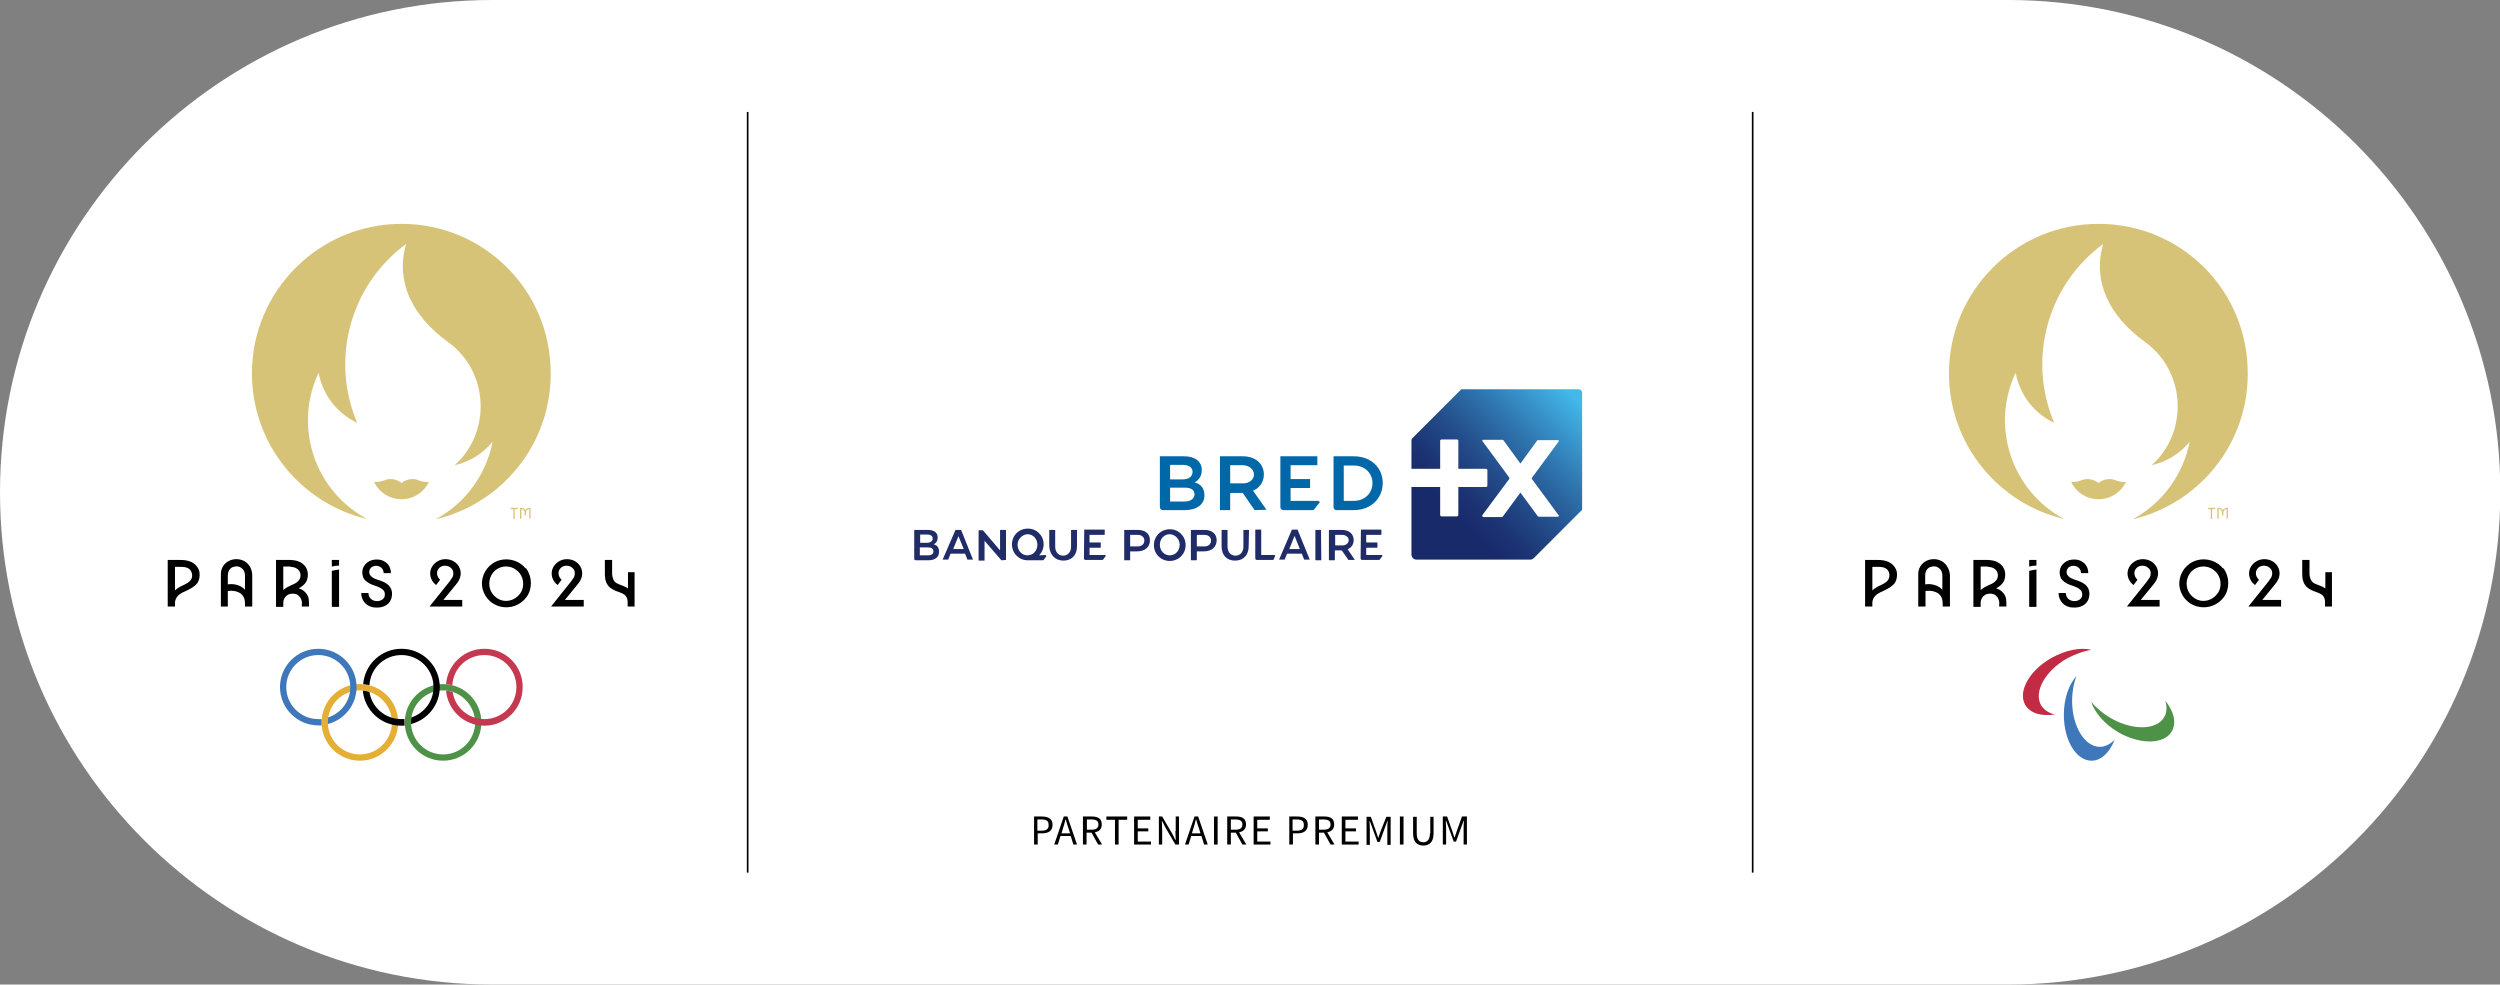 <?xml version="1.0" encoding="utf-8"?>
<!-- Generator: Adobe Illustrator 26.0.1, SVG Export Plug-In . SVG Version: 6.00 Build 0)  -->
<svg version="1.1" id="Emblème" xmlns="http://www.w3.org/2000/svg" xmlns:xlink="http://www.w3.org/1999/xlink" x="0px" y="0px"
	 viewBox="0 0 757.2 298.2" style="enable-background:new 0 0 757.2 298.2;" xml:space="preserve">
<rect x="0" y="0" width="757.2" height="298.2" fill="#808080" stroke="none"/>
<style type="text/css">
	.st0{fill:#FFFFFF;}
	.st1{fill:none;}
	.st2{fill:#E5AE34;}
	.st3{fill:#4E9248;}
	.st4{fill:#3E78BA;}
	.st5{fill:#C53950;}
	.st6{fill:#D7C378;}
	.st7{fill:#C32A44;}
	.st8{fill:#202C68;}
	.st9{fill:#0068A8;}
	.st10{fill:#0068A7;}
	.st11{fill:url(#SVGID_1_);}
</style>
<path class="st0" d="M608.1,298.2H149.1C66.8,298.2,0,231.4,0,149.1v0C0,66.8,66.8,0,149.1,0h459.1c82.3,0,149.1,66.8,149.1,149.1v0
	C757.2,231.4,690.5,298.2,608.1,298.2z"/>
<g>
	<rect x="16.9" class="st1" width="723.4" height="298.2"/>
	<g>
		<rect x="226.2" y="33.9" width="0.5" height="230.4"/>
		<rect x="530.6" y="33.9" width="0.5" height="230.4"/>
	</g>
</g>
<g>
	<path d="M57.8,175.6c-0.5,0.8-1.4,1.2-2.2,1.6c-0.9,0.4-1.8,0.9-2.6,1.6v-7.1h2.1c1.2,0,2.5,0.4,2.9,1.6
		C58.3,174,58.3,175,57.8,175.6 M57.9,170.2c-1.1-0.5-2.2-0.6-3.3-0.6h-3.8v14.1H53c0-0.8-0.1-1.6,0.3-2.4c0.6-1.2,1.8-1.8,3-2.3
		c1.2-0.6,2.5-1.2,3.4-2.3c0.7-1,0.9-2.3,0.7-3.5C60.1,171.9,59.2,170.8,57.9,170.2"/>
	<path d="M74.1,178.5c-1.3-1.3-3.3-1.8-5.1-1.5v-2.3c0-0.4,0-0.9,0.1-1.3c0.2-0.8,0.8-1.5,1.6-1.7c0.8-0.3,1.8-0.2,2.5,0.4
		c0.7,0.5,1,1.3,1,2.2c0,0.7,0,1.3,0,2v2.4C74.1,178.6,74.1,178.5,74.1,178.5 M74.1,170c-1.9-1.1-4.6-0.8-6.1,0.9
		c-0.7,0.8-1.1,1.8-1.1,2.9c0,0.3,0,9.9,0,9.9H69v-4.7c1.3-0.2,2.7,0,3.8,0.7c1,0.7,1.4,1.8,1.4,3c0,0.3,0,1,0,1h2.2v-9.5
		C76.4,172.6,75.6,170.9,74.1,170"/>
	<path d="M88,171.7c1.4,0,2.8,0.7,3,2.2c0.1,0.7-0.1,1.5-0.6,2c-0.5,0.6-1.3,1-2.1,1.3c-0.9,0.4-1.8,0.9-2.5,1.5v-7.1H88z
		 M91.3,178.5c-0.3-0.1-0.5-0.2-0.8-0.3c0.7-0.4,1.4-0.9,1.9-1.5c0.5-0.6,0.7-1.3,0.8-2c0.2-1.6-0.3-3-1.6-4
		c-1.7-1.3-3.9-1.1-5.9-1.1h-2.1v14.2h2.2c0-0.4,0-0.8,0-1.3c0-0.9,0.5-1.8,1.3-2.3c0.8-0.5,1.9-0.5,2.7-0.2
		c0.9,0.4,1.4,1.2,1.6,2.1c0.1,0.5,0,1.1,0,1.6h2.2c0-0.8,0-1.6-0.1-2.3C93.3,180.2,92.5,179.2,91.3,178.5"/>
	<path d="M100.5,171.6c0.7-0.2,1.5-0.3,2.2-0.3v-1.7h-2.2V171.6z"/>
	<path d="M100.5,172.9v10.9h2.2v-11.3C102,172.6,101.2,172.7,100.5,172.9"/>
	<path d="M117.4,177c-0.8-0.6-1.7-1-2.7-1.3c-0.9-0.3-1.9-0.6-2.5-1.4c-0.6-0.7-0.4-1.7,0.1-2.3c0.6-0.6,1.6-0.8,2.4-0.5
		c0.9,0.3,1.5,1.1,1.5,2.1h2.2c0-1-0.3-2-1-2.8c-0.7-0.7-1.6-1.2-2.6-1.3c-1-0.1-2.1,0-3,0.5c-0.9,0.5-1.6,1.3-1.9,2.2
		c-0.3,0.9-0.2,2,0.2,2.9c0.5,0.9,1.5,1.5,2.4,1.9c1,0.4,2.3,0.7,3.2,1.4c0.4,0.3,0.7,0.6,0.8,1.1c0.1,0.4,0.1,1-0.1,1.4
		c-0.5,1-1.8,1.3-2.8,1.1c-1.2-0.2-2-1.2-2-2.4h-2.2c0,1.2,0.4,2.2,1.2,3.1c0.8,0.8,1.9,1.3,3.1,1.3c1.2,0.1,2.4-0.1,3.4-0.8
		c0.9-0.6,1.5-1.6,1.6-2.8C118.9,179.1,118.4,177.8,117.4,177"/>
	<path d="M137.9,177.3c0.5-0.6,1-1.2,1.3-2c0.3-0.7,0.4-1.5,0.3-2.2c-0.2-1.5-1.2-2.7-2.5-3.3c-1.3-0.6-3-0.6-4.3,0.1
		c-1.3,0.7-2.3,2-2.4,3.5c-0.1,1.5,0.6,2.9,1.8,3.8l1.2-1.6c-0.4-0.4-0.8-0.9-0.9-1.6c-0.1-0.6,0-1.2,0.4-1.7c0.7-1,2.1-1.2,3.2-0.7
		c0.5,0.3,1,0.7,1.2,1.3c0.2,0.6,0.1,1.3-0.1,1.8c-0.3,0.6-0.7,1-1,1.5c-1.5,1.8-2.9,3.7-4.4,5.5c-0.5,0.7-1.1,1.3-1.6,2h9.9v-2
		h-5.7L137.9,177.3z"/>
	<path d="M158.1,178.8c-0.9,2-2.9,3.3-5.1,3.2c-2.1-0.1-4-1.7-4.6-3.7c-0.6-2.1,0.1-4.4,1.8-5.7c1.7-1.3,4.2-1.4,6-0.1
		C158.2,173.8,159,176.5,158.1,178.8 M158.6,171.5c-2.2-2.1-5.6-2.7-8.4-1.4c-2.8,1.3-4.5,4.3-4.2,7.3c0.3,3,2.5,5.6,5.5,6.3
		c3,0.8,6.2-0.4,8-2.9c1.8-2.5,1.7-6.1-0.1-8.6C159.1,172.1,158.8,171.8,158.6,171.5"/>
	<path d="M174.7,177.3c0.5-0.6,1-1.2,1.3-2c0.3-0.7,0.4-1.5,0.3-2.2c-0.2-1.5-1.2-2.7-2.5-3.3c-1.3-0.6-3-0.6-4.3,0.1
		c-1.3,0.7-2.3,2-2.4,3.5c-0.1,1.5,0.6,2.9,1.8,3.8l1.2-1.6c-0.4-0.4-0.8-0.9-0.9-1.6c-0.1-0.6,0-1.2,0.4-1.7c0.7-1,2.1-1.2,3.2-0.7
		c0.5,0.3,1,0.7,1.2,1.3c0.2,0.6,0.1,1.3-0.1,1.8c-0.3,0.6-0.7,1-1,1.5c-1.5,1.8-2.9,3.7-4.4,5.5c-0.5,0.7-1.1,1.3-1.6,2h9.9v-2
		h-5.7L174.7,177.3z"/>
	<path d="M190.2,173.4v4.8c-1-0.7-2.4-1-3.5-1.6c-0.9-0.6-1.2-1.6-1.3-2.6c0-1,0-4.4,0-4.4h-2.2c0,0,0,2.9,0,4.4c0,1.5,0.4,3,1.6,4
		c0.8,0.6,1.7,1,2.6,1.3c0.8,0.3,1.7,0.6,2.2,1.3c0.4,0.5,0.5,1.2,0.5,1.8v1.3h2.1v-10.4H190.2z"/>
	<path class="st2" d="M109,209.1c-5.3,0-9.7,4.3-9.7,9.7c0,5.3,4.3,9.7,9.7,9.7c5.3,0,9.7-4.3,9.7-9.7
		C118.7,213.5,114.3,209.1,109,209.1 M120.6,218.8c0,6.4-5.2,11.6-11.6,11.6c-6.4,0-11.6-5.2-11.6-11.6c0-6.4,5.2-11.6,11.6-11.6
		C115.4,207.2,120.6,212.4,120.6,218.8"/>
	<path class="st3" d="M134.2,209.1c-5.3,0-9.7,4.3-9.7,9.7c0,5.3,4.3,9.7,9.7,9.7c5.3,0,9.7-4.3,9.7-9.7
		C143.8,213.5,139.5,209.1,134.2,209.1 M145.8,218.8c0,6.4-5.2,11.6-11.6,11.6c-6.4,0-11.6-5.2-11.6-11.6c0-6.4,5.2-11.6,11.6-11.6
		C140.6,207.2,145.8,212.4,145.8,218.8"/>
	<path class="st4" d="M96.4,196.5c-6.4,0-11.6,5.2-11.6,11.6c0,6.4,5.2,11.6,11.6,11.6c0.3,0,0.7,0,1,0c0-0.3,0-0.6,0-0.9
		c0-0.3,0-0.7,0-1c-0.3,0-0.7,0-1,0c-5.3,0-9.7-4.3-9.7-9.7c0-5.3,4.3-9.7,9.7-9.7c5.3,0,9.7,4.3,9.7,9.7c0,4.3-2.8,7.9-6.7,9.2
		c-0.1,0.5-0.1,1-0.1,1.4c0,0.2,0,0.4,0,0.6c5-1.3,8.7-5.8,8.7-11.2C108,201.7,102.8,196.5,96.4,196.5"/>
	<path class="st5" d="M146.7,196.5c-6.1,0-11.1,4.7-11.6,10.7c0.7,0.1,1.3,0.2,1.9,0.3c0.3-5.1,4.5-9.1,9.7-9.1
		c5.4,0,9.7,4.3,9.7,9.7c0,5.4-4.3,9.7-9.7,9.7c-4.9,0-8.9-3.6-9.6-8.2c-0.6-0.2-1.3-0.4-2-0.4c0.5,5.9,5.5,10.6,11.6,10.6
		c6.4,0,11.6-5.2,11.6-11.6C158.4,201.7,153.2,196.5,146.7,196.5"/>
	<path d="M121.6,196.5c-6.1,0-11.1,4.7-11.6,10.7c0.7,0.1,1.3,0.2,1.9,0.3c0.3-5.1,4.5-9.1,9.7-9.1c5.3,0,9.7,4.3,9.7,9.7
		c0,4.3-2.8,7.9-6.7,9.2c-0.1,0.5-0.1,1-0.1,1.4c0,0.2,0,0.4,0,0.6c5-1.3,8.7-5.8,8.7-11.2C133.2,201.7,128,196.5,121.6,196.5"/>
	<path d="M122.5,218.8c0-0.3,0-0.7,0-1c-0.3,0-0.7,0-1,0c-4.9,0-8.9-3.6-9.6-8.2c-0.6-0.2-1.3-0.4-2-0.4c0.5,5.9,5.5,10.6,11.6,10.6
		c0.3,0,0.7,0,1,0C122.6,219.4,122.5,219.1,122.5,218.8"/>
	<g>
		<g>
			<path class="st6" d="M126.6,145.4c-1.2-0.5-3.3-0.5-5,0.9c-1.7-1.4-3.8-1.4-5-0.9c-1,0.4-1.8,0.6-3.3,0.6
				c1.5,3.1,4.6,5.2,8.3,5.2c3.7,0,6.8-2.1,8.3-5.2C128.4,146,127.6,145.8,126.6,145.4z"/>
			<path class="st6" d="M121.6,67.8c-25,0-45.3,20.3-45.3,45.3c0,21.4,14.9,39.4,34.9,44.1c-15.9-8.5-22.4-28-14.7-44.3
				c1.2,6.5,5.4,12.2,11.7,15.2c-8.2-19.2-2.2-41.7,14.8-54.2c-3.3,11.4,1.8,21.8,12.7,29.7c12.5,9,13.1,27.4,2,37.3
				c4.4-1,8.5-3.4,11.5-7.1c-1.9,9.7-8,18.5-17.3,23.5c20-4.7,34.9-22.6,34.9-44.1C166.9,88,146.6,67.8,121.6,67.8z"/>
		</g>
		<path class="st6" d="M154.6,154.2h0.9v3h0.4v-3h0.9v-0.4h-2.1V154.2z M160.5,153.8c-0.6,0-1.1,0.3-1.4,0.7
			c-0.2-0.5-0.8-0.7-1.4-0.7h-0.2v3.3h0.4v-2.9h0c0.6,0,1,0.4,1,1.1v0.8h0.4v-0.8c0-0.6,0.4-1.1,1-1.1h0v2.9h0.4v-3.3H160.5z"/>
	</g>
</g>
<g>
	<g>
		<path d="M571.9,175.6c-0.5,0.8-1.4,1.2-2.2,1.6c-0.9,0.4-1.8,0.9-2.6,1.6v-7.1h2.1c1.2,0,2.5,0.4,2.9,1.6
			C572.4,174,572.3,175,571.9,175.6 M572,170.2c-1.1-0.5-2.2-0.6-3.3-0.6h-3.8v14.1h2.2c0-0.8-0.1-1.6,0.3-2.4
			c0.6-1.2,1.8-1.8,3-2.3c1.2-0.6,2.5-1.2,3.4-2.3c0.7-1,0.9-2.3,0.7-3.5C574.2,171.9,573.3,170.8,572,170.2"/>
		<path d="M588.2,178.5c-1.3-1.3-3.3-1.8-5.1-1.5v-2.3c0-0.4,0-0.9,0.1-1.3c0.2-0.8,0.8-1.5,1.6-1.7c0.8-0.3,1.8-0.2,2.5,0.4
			c0.7,0.5,1,1.3,1,2.2c0,0.7,0,1.3,0,2v2.4C588.2,178.6,588.2,178.5,588.2,178.5 M588.2,170c-1.9-1.1-4.6-0.8-6.1,0.9
			c-0.7,0.8-1.1,1.8-1.1,2.9c0,0.3,0,9.9,0,9.9h2.2v-4.7c1.3-0.2,2.7,0,3.8,0.7c1,0.7,1.4,1.8,1.4,3c0,0.3,0,1,0,1h2.2v-9.5
			C590.5,172.6,589.7,170.9,588.2,170"/>
		<path d="M602.1,171.7c1.4,0,2.8,0.7,3,2.2c0.1,0.7-0.1,1.5-0.6,2c-0.5,0.6-1.3,1-2.1,1.3c-0.9,0.4-1.8,0.9-2.5,1.5v-7.1H602.1z
			 M605.4,178.5c-0.3-0.1-0.5-0.2-0.8-0.3c0.7-0.4,1.4-0.9,1.9-1.5c0.5-0.6,0.7-1.3,0.8-2c0.2-1.6-0.3-3-1.6-4
			c-1.7-1.3-3.9-1.1-5.9-1.1h-2.1v14.2h2.2c0-0.4,0-0.8,0-1.3c0-0.9,0.5-1.8,1.3-2.3c0.8-0.5,1.9-0.5,2.7-0.2
			c0.9,0.4,1.4,1.2,1.6,2.1c0.1,0.5,0,1.1,0,1.6h2.2c0-0.8,0-1.6-0.1-2.3C607.4,180.2,606.6,179.2,605.4,178.5"/>
		<path d="M614.6,171.6c0.7-0.2,1.5-0.3,2.2-0.3v-1.7h-2.2V171.6z"/>
		<path d="M614.6,172.9v10.9h2.2v-11.3C616.1,172.6,615.3,172.7,614.6,172.9"/>
		<path d="M631.5,177c-0.8-0.6-1.7-1-2.7-1.3c-0.9-0.3-1.9-0.6-2.5-1.4c-0.6-0.7-0.4-1.7,0.1-2.3c0.6-0.6,1.6-0.8,2.4-0.5
			c0.9,0.3,1.5,1.1,1.5,2.1h2.2c0-1-0.3-2-1-2.8c-0.7-0.7-1.6-1.2-2.6-1.3c-1-0.1-2.1,0-3,0.5c-0.9,0.5-1.6,1.3-1.9,2.2
			c-0.3,0.9-0.2,2,0.2,2.9c0.5,0.9,1.5,1.5,2.4,1.9c1,0.4,2.3,0.7,3.2,1.4c0.4,0.3,0.7,0.6,0.8,1.1c0.1,0.4,0.1,1-0.1,1.4
			c-0.5,1-1.8,1.3-2.8,1.1c-1.2-0.2-2-1.2-2-2.4h-2.2c0,1.2,0.4,2.2,1.2,3.1c0.8,0.8,1.9,1.3,3.1,1.3c1.2,0.1,2.4-0.1,3.4-0.8
			c0.9-0.6,1.5-1.6,1.6-2.8C633,179.1,632.5,177.8,631.5,177"/>
		<path d="M652,177.3c0.5-0.6,1-1.2,1.3-2c0.3-0.7,0.4-1.5,0.3-2.2c-0.2-1.5-1.2-2.7-2.5-3.3c-1.3-0.6-3-0.6-4.3,0.1
			c-1.3,0.7-2.3,2-2.4,3.5c-0.1,1.5,0.6,2.9,1.8,3.8l1.2-1.6c-0.4-0.4-0.8-0.9-0.9-1.6c-0.1-0.6,0-1.2,0.4-1.7
			c0.7-1,2.1-1.2,3.2-0.7c0.5,0.3,1,0.7,1.2,1.3c0.2,0.6,0.1,1.3-0.1,1.8c-0.3,0.6-0.7,1-1,1.5c-1.5,1.8-2.9,3.7-4.4,5.5
			c-0.5,0.7-1.1,1.3-1.6,2h9.9v-2h-5.7L652,177.3z"/>
		<path d="M672.2,178.8c-0.9,2-2.9,3.3-5.1,3.2c-2.1-0.1-4-1.7-4.6-3.7c-0.6-2.1,0.1-4.4,1.8-5.7c1.7-1.3,4.2-1.4,6-0.1
			C672.3,173.8,673.1,176.5,672.2,178.8 M672.7,171.5c-2.2-2.1-5.6-2.7-8.4-1.4c-2.8,1.3-4.5,4.3-4.2,7.3c0.3,3,2.5,5.6,5.5,6.3
			c3,0.8,6.2-0.4,8-2.9c1.8-2.5,1.7-6.1-0.1-8.6C673.2,172.1,672.9,171.8,672.7,171.5"/>
		<path d="M688.8,177.3c0.5-0.6,1-1.2,1.3-2c0.3-0.7,0.4-1.5,0.3-2.2c-0.2-1.5-1.2-2.7-2.5-3.3c-1.3-0.6-3-0.6-4.3,0.1
			c-1.3,0.7-2.3,2-2.4,3.5c-0.1,1.5,0.6,2.9,1.8,3.8l1.2-1.6c-0.4-0.4-0.8-0.9-0.9-1.6c-0.1-0.6,0-1.2,0.4-1.7
			c0.7-1,2.1-1.2,3.2-0.7c0.5,0.3,1,0.7,1.2,1.3c0.2,0.6,0.1,1.3-0.1,1.8c-0.3,0.6-0.7,1-1,1.5c-1.5,1.8-2.9,3.7-4.4,5.5
			c-0.5,0.7-1.1,1.3-1.6,2h9.9v-2h-5.7L688.8,177.3z"/>
		<path d="M704.3,173.4v4.8c-1-0.7-2.4-1-3.5-1.6c-0.9-0.6-1.2-1.6-1.3-2.6c0-1,0-4.4,0-4.4h-2.2c0,0,0,2.9,0,4.4c0,1.5,0.4,3,1.6,4
			c0.8,0.6,1.7,1,2.6,1.3c0.8,0.3,1.7,0.6,2.2,1.3c0.4,0.5,0.5,1.2,0.5,1.8v1.3h2.1v-10.4H704.3z"/>
		<g>
			<g>
				<path class="st6" d="M640.6,145.4c-1.2-0.5-3.3-0.5-5,0.9c-1.7-1.4-3.8-1.4-5-0.9c-1,0.4-1.8,0.6-3.3,0.6
					c1.5,3.1,4.6,5.2,8.3,5.2c3.7,0,6.8-2.1,8.3-5.2C642.4,146,641.6,145.8,640.6,145.4z"/>
				<path class="st6" d="M635.6,67.8c-25,0-45.3,20.3-45.3,45.3c0,21.4,14.9,39.4,34.9,44.1c-15.9-8.5-22.4-28-14.7-44.3
					c1.2,6.5,5.4,12.2,11.7,15.2c-8.2-19.2-2.2-41.7,14.8-54.2c-3.3,11.4,1.8,21.8,12.7,29.7c12.5,9,13.1,27.4,2,37.3
					c4.4-1,8.5-3.4,11.5-7.1c-1.9,9.7-8,18.5-17.3,23.5c20-4.7,34.9-22.6,34.9-44.1C680.9,88,660.7,67.8,635.6,67.8z"/>
			</g>
			<path class="st6" d="M668.7,154.2h0.9v3h0.4v-3h0.9v-0.4h-2.1V154.2z M674.6,153.8c-0.6,0-1.1,0.3-1.4,0.7
				c-0.2-0.5-0.8-0.7-1.4-0.7h-0.2v3.3h0.4v-2.9h0c0.6,0,1,0.4,1,1.1v0.8h0.4v-0.8c0-0.6,0.4-1.1,1-1.1h0v2.9h0.4v-3.3H674.6z"/>
		</g>
	</g>
	<g>
		<path class="st7" d="M633.4,196.8c-3.3-0.8-7.8,0.1-12.1,2.5c-6.7,3.8-10.2,10.2-7.9,14.2c1.5,2.6,5,3.5,9,2.9
			c-1.9-0.4-3.3-1.4-4.2-2.8c-2.3-4,1.2-10.4,7.9-14.2C628.6,198.1,631.1,197.2,633.4,196.8"/>
		<path class="st3" d="M633.4,212.6c1,3.2,4,6.7,8.2,9.2c6.7,3.8,13.9,3.7,16.2-0.3c1.5-2.6,0.6-6.1-2-9.3c0.6,1.8,0.5,3.6-0.3,5
			c-2.3,4-9.6,4.1-16.2,0.3C636.9,216.1,634.9,214.4,633.4,212.6"/>
		<path class="st4" d="M628.9,204.8c-2.3,2.5-3.8,6.8-3.8,11.7c0,7.7,3.7,13.9,8.4,13.9c2.9,0,5.5-2.5,7-6.4
			c-1.3,1.4-2.9,2.2-4.5,2.2c-4.6,0-8.4-6.2-8.4-13.9C627.6,209.5,628.1,206.9,628.9,204.8"/>
	</g>
</g>
<g>
	<g>
		<path d="M315.6,247.3h-2.4v8.5h1.1v-3.4h1.4c1.9,0,3.1-0.8,3.1-2.6C318.8,248,317.5,247.3,315.6,247.3z M315.5,251.6h-1.3v-3.4
			h1.2c1.5,0,2.2,0.4,2.2,1.6C317.7,251,317,251.6,315.5,251.6z"/>
		<path d="M322.2,247.3l-2.9,8.5h1.1l0.8-2.6h3.1l0.8,2.6h1.1l-2.9-8.5H322.2z M324.1,252.4h-2.6l0.4-1.3c0.3-1,0.6-1.9,0.8-2.9h0.1
			c0.3,1,0.5,1.9,0.9,2.9L324.1,252.4z"/>
		<path d="M333.7,249.7c0-1.8-1.2-2.4-3-2.4h-2.7v8.5h1.1v-3.6h1.5l2,3.6h1.2l-2.2-3.7C333,251.8,333.7,251.1,333.7,249.7z
			 M329.2,248.2h1.4c1.3,0,2.1,0.4,2.1,1.5c0,1.1-0.7,1.6-2.1,1.6h-1.4V248.2z"/>
		<polygon points="335.1,248.3 337.7,248.3 337.7,255.8 338.8,255.8 338.8,248.3 341.4,248.3 341.4,247.3 335.1,247.3 		"/>
		<polygon points="344.6,251.8 347.8,251.8 347.8,250.9 344.6,250.9 344.6,248.3 348.4,248.3 348.4,247.3 343.5,247.3 343.5,255.8 
			348.6,255.8 348.6,254.9 344.6,254.9 		"/>
		<path d="M356,251.7c0,0.9,0.1,1.8,0.1,2.7h-0.1l-0.9-1.8l-3.1-5.3H351v8.5h1v-4.4c0-0.9-0.1-1.8-0.1-2.7h0.1l0.9,1.8l3.1,5.3h1.1
			v-8.5h-1V251.7z"/>
		<path d="M361.8,247.3l-2.9,8.5h1.1l0.8-2.6h3.1l0.8,2.6h1.1l-2.9-8.5H361.8z M363.6,252.4h-2.6l0.4-1.3c0.3-1,0.6-1.9,0.8-2.9h0.1
			c0.3,1,0.5,1.9,0.9,2.9L363.6,252.4z"/>
		<rect x="367.7" y="247.3" width="1.1" height="8.5"/>
		<path d="M377.4,249.7c0-1.8-1.2-2.4-3-2.4h-2.7v8.5h1.1v-3.6h1.5l2,3.6h1.2l-2.2-3.7C376.6,251.8,377.4,251.1,377.4,249.7z
			 M372.8,248.2h1.4c1.3,0,2.1,0.4,2.1,1.5c0,1.1-0.7,1.6-2.1,1.6h-1.4V248.2z"/>
		<polygon points="380.8,251.8 384,251.8 384,250.9 380.8,250.9 380.8,248.3 384.6,248.3 384.6,247.3 379.7,247.3 379.7,255.8 
			384.8,255.8 384.8,254.9 380.8,254.9 		"/>
		<path d="M392.9,247.3h-2.4v8.5h1.1v-3.4h1.4c1.9,0,3.1-0.8,3.1-2.6C396.1,248,394.8,247.3,392.9,247.3z M392.8,251.6h-1.3v-3.4
			h1.2c1.5,0,2.2,0.4,2.2,1.6C395,251,394.3,251.6,392.8,251.6z"/>
		<path d="M404.1,249.7c0-1.8-1.2-2.4-3-2.4h-2.7v8.5h1.1v-3.6h1.5l2,3.6h1.2l-2.2-3.7C403.3,251.8,404.1,251.1,404.1,249.7z
			 M399.5,248.2h1.4c1.3,0,2.1,0.4,2.1,1.5c0,1.1-0.7,1.6-2.1,1.6h-1.4V248.2z"/>
		<polygon points="407.5,251.8 410.7,251.8 410.7,250.9 407.5,250.9 407.5,248.3 411.3,248.3 411.3,247.3 406.4,247.3 406.4,255.8 
			411.5,255.8 411.5,254.9 407.5,254.9 		"/>
		<path d="M418.1,251.9c-0.2,0.6-0.4,1.2-0.6,1.8h-0.1c-0.2-0.6-0.4-1.2-0.6-1.8l-1.6-4.5h-1.3v8.5h1v-4.7c0-0.7-0.1-1.8-0.1-2.5
			h0.1l0.7,1.9l1.6,4.4h0.7l1.6-4.4l0.7-1.9h0.1c-0.1,0.8-0.1,1.8-0.1,2.5v4.7h1v-8.5h-1.3L418.1,251.9z"/>
		<rect x="424" y="247.3" width="1.1" height="8.5"/>
		<path d="M433.1,252.4c0,2-0.9,2.7-2,2.7c-1.1,0-2-0.6-2-2.7v-5H428v5c0,2.7,1.3,3.7,3.1,3.7c1.7,0,3.1-0.9,3.1-3.7v-5h-1V252.4z"
			/>
		<path d="M442.8,247.3l-1.6,4.5c-0.2,0.6-0.4,1.2-0.6,1.8h-0.1c-0.2-0.6-0.4-1.2-0.6-1.8l-1.6-4.5H437v8.5h1v-4.7
			c0-0.7-0.1-1.8-0.1-2.5h0.1l0.7,1.9l1.6,4.4h0.7l1.6-4.4l0.7-1.9h0.1c-0.1,0.8-0.1,1.8-0.1,2.5v4.7h1v-8.5H442.8z"/>
	</g>
</g>
<g>
	<g>
		<g>
			<g>
				<rect x="253.6" y="94.5" class="st1" width="248.9" height="98.4"/>
				<g>
					<g>
						<path class="st8" d="M400.1,160.5h-1.6c0,0-0.1,0-0.1,0.1v9c0,0,0,0.1,0.1,0.1h1.6c0,0,0.1,0,0.1-0.1L400.1,160.5
							C400.2,160.5,400.2,160.5,400.1,160.5z"/>
						<path class="st8" d="M354.3,160.3c-2.7,0-4.8,2.1-4.8,4.8c0,2.7,2.1,4.8,4.8,4.8c2.7,0,4.8-2.1,4.8-4.8
							C359.1,162.4,357,160.3,354.3,160.3z M357.3,165c0,1.8-1.3,3.2-3,3.2c-1.7,0-3-1.4-3-3.2c0-1.8,1.3-3.2,3-3.2
							C356,161.9,357.3,163.3,357.3,165z"/>
						<path class="st8" d="M364.8,160.5h-4c0,0-0.1,0-0.1,0.1v9c0,0,0,0.1,0.1,0.1h1.6c0,0,0.1,0,0.1-0.1V167h2.1
							c2.4,0,3.9-1.3,3.9-3.4C368.5,161.7,367.1,160.5,364.8,160.5z M364.8,165.5h-2.3V162h2.3c1.2,0,2,0.7,2,1.7
							C366.8,164.8,366,165.5,364.8,165.5z"/>
						<path class="st8" d="M344.6,160.5h-4c0,0-0.1,0-0.1,0.1v9c0,0,0,0.1,0.1,0.1h1.6c0,0,0.1,0,0.1-0.1V167h2.1
							c2.4,0,3.9-1.3,3.9-3.4C348.3,161.7,346.9,160.5,344.6,160.5z M344.6,165.5h-2.3V162h2.3c1.2,0,2,0.7,2,1.7
							C346.6,164.8,345.8,165.5,344.6,165.5z"/>
						<path class="st8" d="M378.3,160.5h-1.6c0,0-0.1,0-0.1,0.1v5c0,1.6-1,2.7-2.4,2.7c-1.4,0-2.4-1.1-2.4-2.7v-5c0,0,0-0.1-0.1-0.1
							h-1.6c0,0-0.1,0-0.1,0.1v4.9c0,2.7,1.6,4.3,4.1,4.3c2.5,0,4.1-1.7,4.1-4.3L378.3,160.5C378.4,160.5,378.3,160.5,378.3,160.5z"
							/>
						<path class="st8" d="M386.1,168.1H382v-7.6c0,0,0-0.1-0.1-0.1h-1.6c0,0-0.1,0-0.1,0.1v8.6c0,0.3,0.2,0.5,0.5,0.5h4.8
							c0.1,0,0.3-0.1,0.3-0.2l0.4-1c0,0,0,0,0-0.1C386.3,168.2,386.2,168.1,386.1,168.1z"/>
						<path class="st8" d="M393,160.4C393,160.4,392.9,160.4,393,160.4l-1.7,0c0,0,0,0,0,0l-3.9,9.1c0,0,0,0,0,0c0,0,0,0,0,0h1.7
							c0,0,0,0,0,0l0.7-1.8h4.5l0.7,1.8c0,0,0,0,0,0h1.7c0,0,0,0,0,0c0,0,0,0,0,0L393,160.4z M390.5,166.3l1.6-4l1.6,4H390.5z"/>
						<path class="st8" d="M408.2,166.4l0.1-0.1l0,0c1.1-0.5,1.7-1.5,1.7-2.7c0-1.9-1.4-3.1-3.6-3.1h-3.8c0,0-0.1,0-0.1,0.1v9
							c0,0,0,0.1,0.1,0.1h1.6c0,0,0.1,0,0.1-0.1v-2.9h2.1l2,2.9c0,0,0,0,0,0h1.9c0,0,0,0,0,0c0,0,0,0,0-0.1L408.2,166.4z M404.4,162
							h2.1c1.1,0,2,0.7,2,1.6c0,0.9-0.8,1.6-2,1.6h-2.1V162z"/>
						<path class="st8" d="M283,164.9l-0.2,0l0.1-0.1c0.5-0.2,1.1-0.9,1.1-2c0-1.5-1.1-2.3-3-2.3H277c0,0-0.1,0-0.1,0.1v8.6
							c0,0.3,0.2,0.5,0.5,0.5h3.8c2,0,3.2-1,3.2-2.4C284.5,165.8,283.8,165.2,283,164.9z M278.7,161.9h2.1c1.5,0,1.7,0.8,1.7,1.2
							c0,0.8-0.7,1.3-1.7,1.3h-2.1V161.9z M281.1,168.2h-2.5v-2.4h2.5c1,0,1.6,0.4,1.6,1.1C282.8,167.5,282.4,168.2,281.1,168.2z"/>
						<path class="st8" d="M304.7,169.6v-9c0,0,0-0.1-0.1-0.1H303c0,0-0.1,0-0.1,0.1v6.1l-5.2-6.1c0,0,0,0,0,0h-1.2
							c0,0-0.1,0-0.1,0.1v9c0,0,0,0.1,0.1,0.1h1.6c0,0,0.1,0,0.1-0.1v-5.9l5.1,5.9c0,0,0,0,0,0L304.7,169.6
							C304.7,169.6,304.7,169.6,304.7,169.6z"/>
						<path class="st8" d="M322.1,169.8c2.5,0,4.1-1.7,4.1-4.3v-4.9c0,0,0-0.1-0.1-0.1h-1.6c0,0-0.1,0-0.1,0.1v5
							c0,1.6-1,2.7-2.4,2.7c-1.4,0-2.4-1.1-2.4-2.7v-5c0,0,0-0.1-0.1-0.1h-1.6c0,0-0.1,0-0.1,0.1v4.9
							C318,168.1,319.6,169.8,322.1,169.8z"/>
						<path class="st8" d="M412.2,160.5C412.2,160.5,412.2,160.5,412.2,160.5l-0.1,8.6c0,0.3,0.2,0.5,0.5,0.5h5
							c0.1,0,0.2-0.1,0.3-0.1l0.8-1.1c0,0,0-0.1,0-0.1c0-0.1-0.1-0.2-0.2-0.2h-4.7v-2.2h3.3c0,0,0.1,0,0.1-0.1v-1.4
							c0,0,0-0.1-0.1-0.1h-3.3V162h4.5c0,0,0.1,0,0.1-0.1v-1.4c0,0,0-0.1-0.1-0.1H412.2z"/>
						<path class="st8" d="M328.4,160.5C328.4,160.5,328.4,160.5,328.4,160.5l-0.1,8.6c0,0.3,0.2,0.5,0.5,0.5h5
							c0.1,0,0.2-0.1,0.3-0.1l0.8-1.1c0,0,0-0.1,0-0.1c0-0.1-0.1-0.2-0.2-0.2h-4.7v-2.2h3.3c0,0,0.1,0,0.1-0.1v-1.4
							c0,0,0-0.1-0.1-0.1h-3.3V162h4.5c0,0,0.1,0,0.1-0.1v-1.4c0,0,0-0.1-0.1-0.1H328.4z"/>
						<path class="st8" d="M316.9,168.4c0,0,0,0.1,0,0.1l-0.8,1.1c-0.1,0.1-0.2,0.1-0.3,0.1h-4.5c-1.3,0-2.5-0.5-3.4-1.4
							c-0.9-0.9-1.4-2.1-1.4-3.4c0-2.7,2.1-4.8,4.8-4.8c2.7,0,4.8,2.1,4.8,4.8c0,1.1-0.4,2.2-1.2,3.1l-0.2,0.2c0,0,2-0.1,2-0.1
							C316.8,168.2,316.9,168.3,316.9,168.4z M308.2,165c0,1.8,1.3,3.2,3,3.2c1.7,0,3-1.4,3-3.2c0-1.8-1.3-3.2-3-3.2
							C309.6,161.9,308.2,163.3,308.2,165z"/>
						<path class="st8" d="M291.1,160.5C291.1,160.5,291.1,160.5,291.1,160.5l-1.7,0c0,0,0,0,0,0l-3.9,9c0,0,0,0,0,0c0,0,0,0,0,0
							h1.7c0,0,0,0,0,0l0.7-1.8h4.4l0.7,1.8c0,0,0,0,0,0h1.7c0,0,0,0,0,0c0,0,0,0,0,0L291.1,160.5z M291.9,166.3h-3.2l1.6-3.9
							L291.9,166.3z"/>
					</g>
				</g>
			</g>
		</g>
	</g>
	<g>
		<g>
			<path class="st9" d="M364.8,150.1c0,2.6-2.3,4.4-5.8,4.4h-6.8c-0.5,0-0.9-0.4-0.9-0.9v-15.3c0-0.1,0-0.1,0.1-0.1h7.2
				c3.4,0,5.4,1.6,5.4,4.2c0,2-1.1,3.1-2,3.6l-0.2,0.1l0.3,0.1C363.5,146.6,364.8,147.7,364.8,150.1z M361.8,149.7
				c0-1.3-1.1-2-2.9-2h-4.5v4.2h4.4C361,151.9,361.8,150.7,361.8,149.7z M354.4,145.2h3.8c1.9,0,3-0.9,3-2.3c0-0.6-0.3-2.1-3-2.1
				h-3.8V145.2z"/>
			<path class="st10" d="M383.6,154.4C383.5,154.5,383.5,154.5,383.6,154.4l-3.5,0.1c0,0-0.1,0-0.1,0l-3.6-5.2h-3.8v5.1
				c0,0.1,0,0.1-0.1,0.1h-2.9c-0.1,0-0.1,0-0.1-0.1v-16.1c0-0.1,0-0.1,0.1-0.1h6.8c3.8,0,6.4,2.2,6.4,5.5c0,2.1-1.1,3.9-3,4.8h0
				l-0.3,0.1L383.6,154.4C383.6,154.4,383.6,154.4,383.6,154.4z M379.8,143.7c0-1.6-1.5-2.8-3.5-2.8h-3.7v5.5h3.7
				C378.3,146.5,379.8,145.3,379.8,143.7z"/>
			<path class="st9" d="M399.7,152.1c0,0.1,0,0.1-0.1,0.2l-1.5,1.9c-0.1,0.2-0.3,0.3-0.5,0.3h-8.9c-0.5,0-0.9-0.4-0.9-0.9v-15.3
				c0-0.1,0-0.1,0.1-0.1h11c0.1,0,0.1,0,0.1,0.1v2.5c0,0.1,0,0.1-0.1,0.1h-8v4.2h5.8c0.1,0,0.1,0,0.1,0.1v2.5c0,0.1,0,0.1-0.1,0.1
				h-5.8v3.9h8.4C399.5,151.8,399.7,151.9,399.7,152.1z"/>
			<path class="st9" d="M418.8,146.3c0,2.3-0.9,4.4-2.5,5.9c-1.6,1.5-3.8,2.3-6.2,2.3h-5.3c-0.5,0-0.9-0.4-0.9-0.9v-15.3
				c0-0.1,0-0.1,0.1-0.1h6C415.2,138.2,418.8,141.6,418.8,146.3z M415.7,146.3c0-3-2.4-5.3-5.6-5.3H407v10.7h3.1
				C413.3,151.7,415.7,149.4,415.7,146.3z"/>
		</g>
	</g>
	<g>
		<g>
			<g>
				<g>
					<g>
						<linearGradient id="SVGID_1_" gradientUnits="userSpaceOnUse" x1="479.31" y1="117.713" x2="428.079" y2="168.954">
							<stop  offset="5.000000e-02" style="stop-color:#42B8EB"/>
							<stop  offset="0.103" style="stop-color:#3EAADE"/>
							<stop  offset="0.321" style="stop-color:#2E73AD"/>
							<stop  offset="0.509" style="stop-color:#234C89"/>
							<stop  offset="0.658" style="stop-color:#1C3373"/>
							<stop  offset="0.75" style="stop-color:#192A6B"/>
						</linearGradient>
						<path class="st11" d="M478.2,117.9h-35.6l-14.7,14.7c-0.3,0.3-0.4,0.6-0.4,1v8.4h8.7v-8.5c0-0.2,0.2-0.4,0.4-0.4h4.7
							c0.2,0,0.4,0.2,0.4,0.4v8.5h8.4c0.2,0,0.4,0.2,0.4,0.4v4.7c0,0.2-0.2,0.4-0.4,0.4h-8.4v8.5c0,0.2-0.2,0.4-0.4,0.4h-4.7
							c-0.2,0-0.4-0.2-0.4-0.4v-8.5h-8.7v20.5c0,0.8,0.7,1.5,1.5,1.5h34.5c0.4,0,0.8-0.2,1-0.4l14.7-14.7v-35.6
							C479.1,118.3,478.7,117.9,478.2,117.9z M471.8,156.5h-5.7c-0.1,0-0.2-0.1-0.3-0.1l-5.3-7.2l-5.3,7.2c-0.1,0.1-0.2,0.2-0.3,0.2
							h-5.6c-0.3,0-0.5-0.4-0.3-0.6l8.1-10.9c0.1-0.1,0.1-0.3,0-0.5l-8.1-11c-0.1-0.2,0-0.4,0.2-0.4h5.9c0.1,0,0.2,0.1,0.3,0.2
							l5.1,7l5.1-7c0.1-0.1,0.2-0.1,0.3-0.1h6c0.2,0,0.3,0.2,0.2,0.4l-8.1,11c-0.1,0.1-0.1,0.3,0,0.4l8.1,11
							C472.3,156.2,472.1,156.5,471.8,156.5z"/>
					</g>
				</g>
			</g>
		</g>
	</g>
</g>
</svg>
